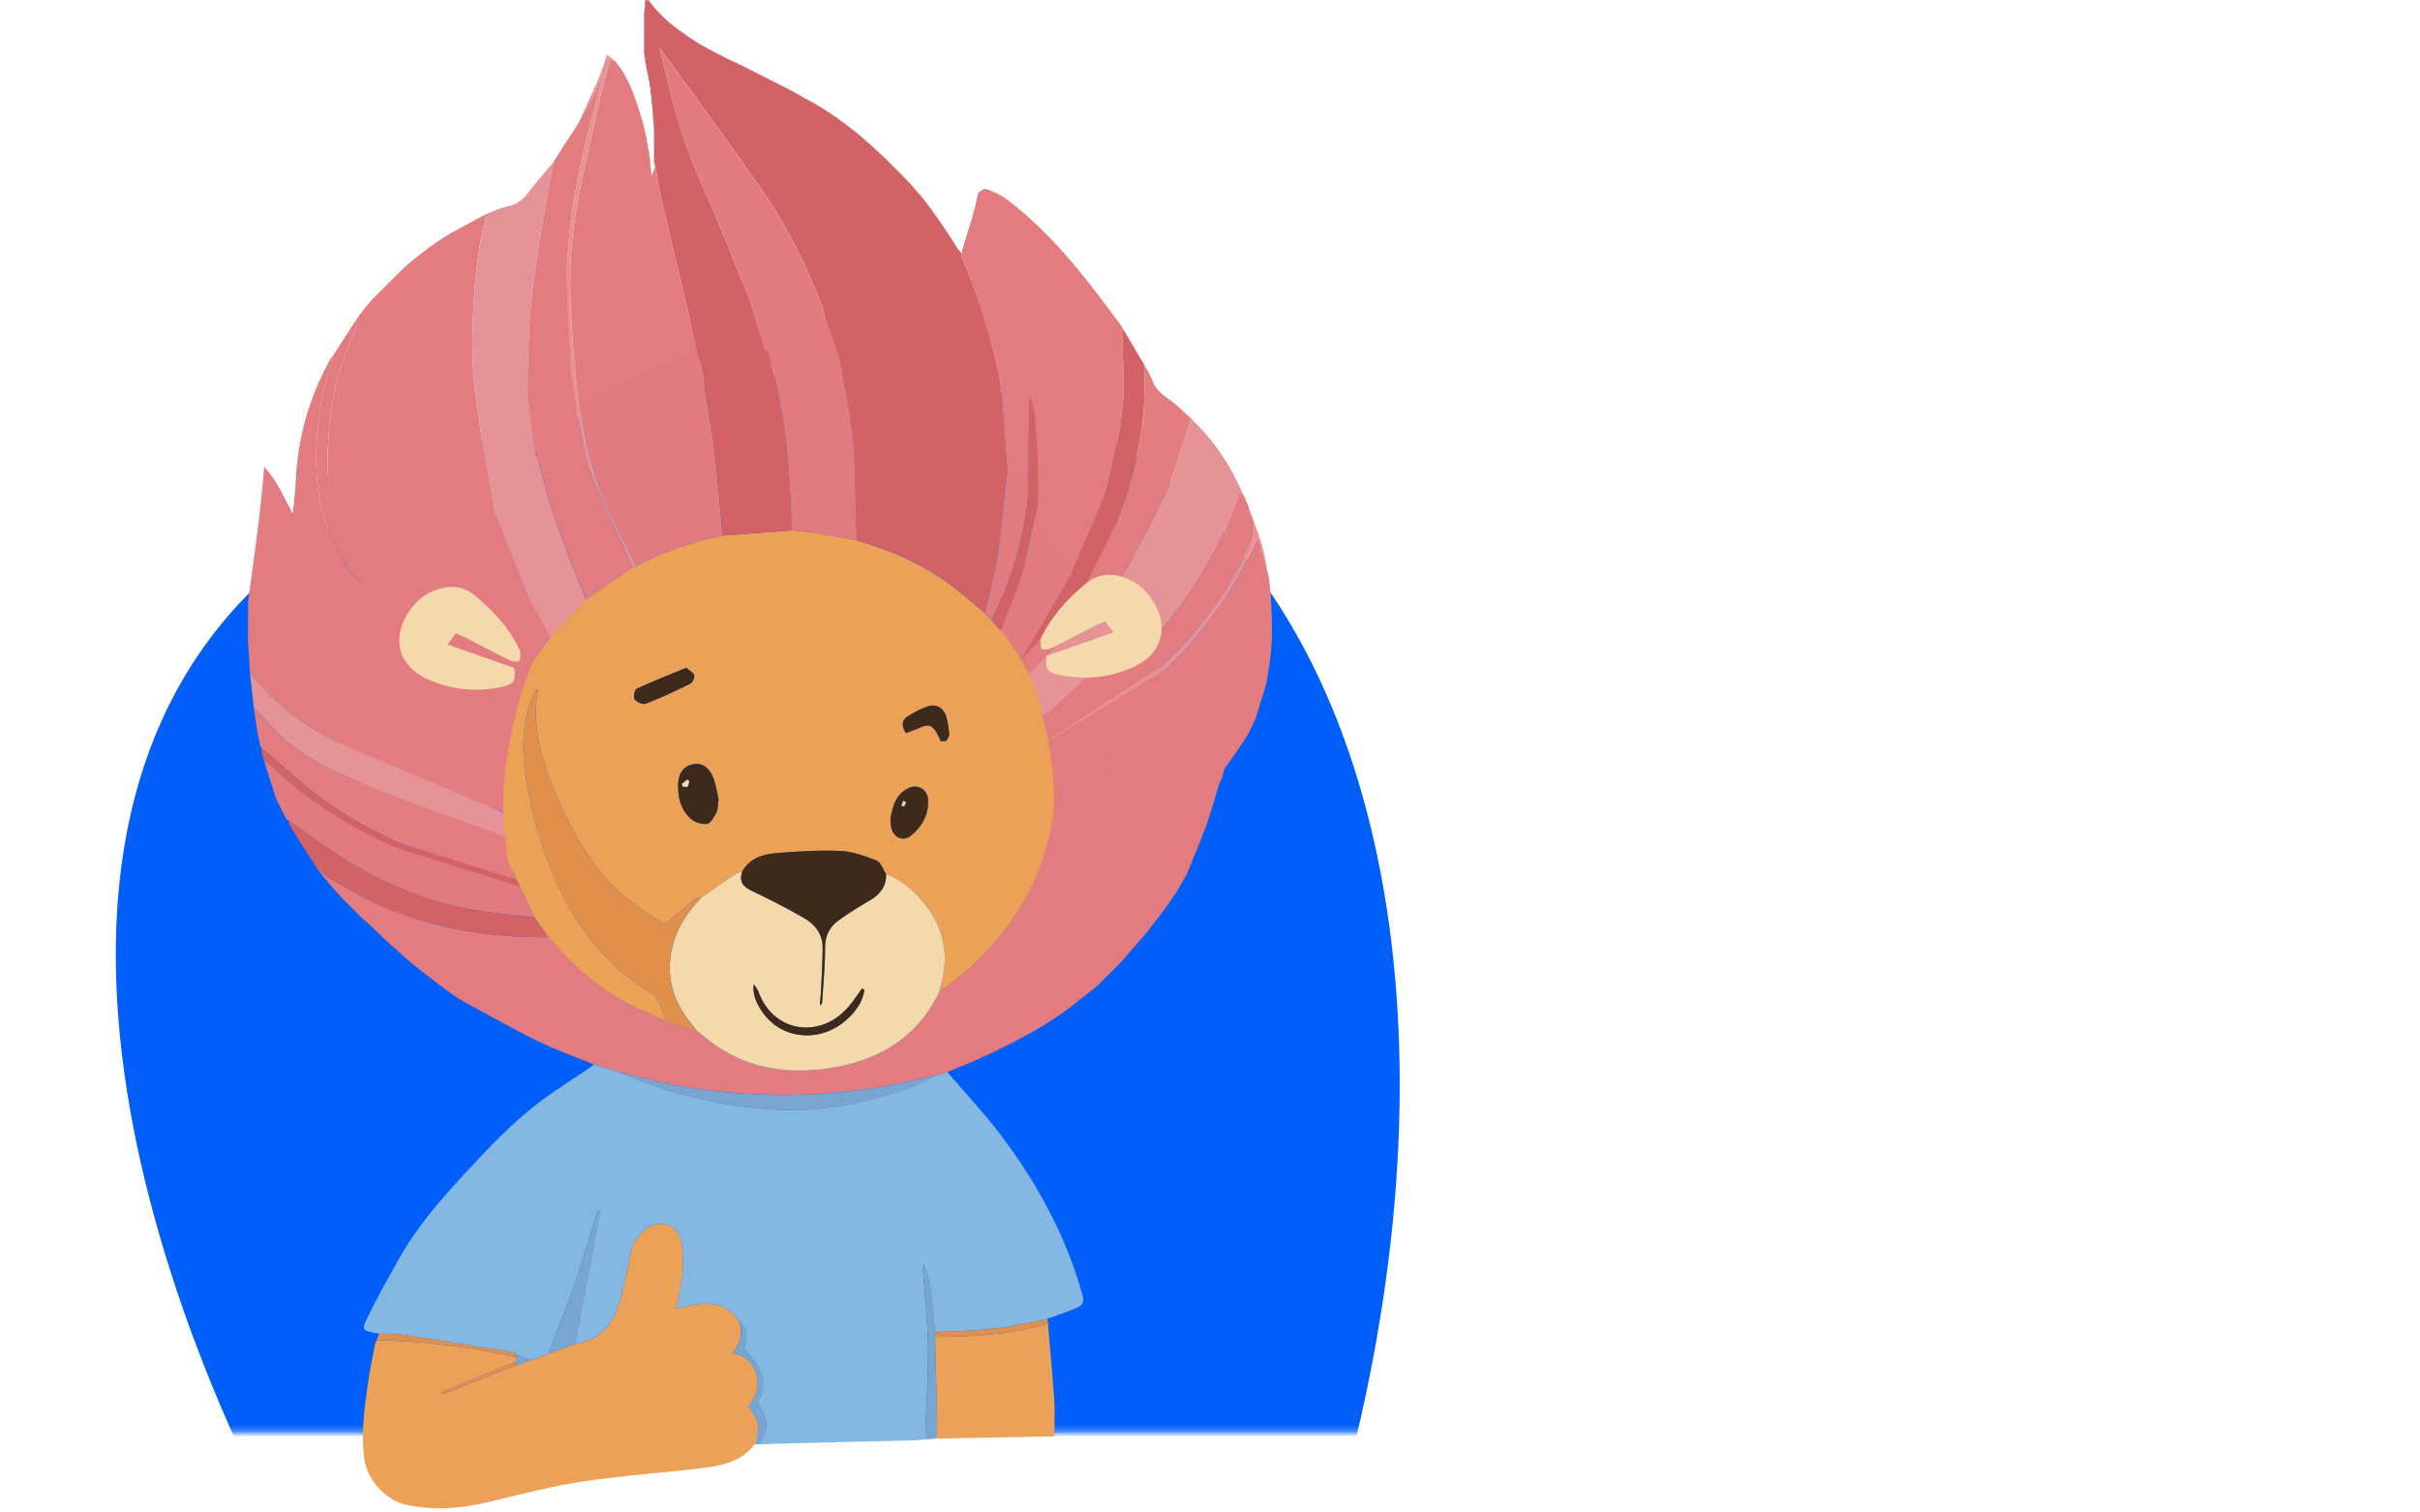 <svg width="400" height="250" viewBox="0 0 400 250" fill="none" xmlns="http://www.w3.org/2000/svg">
<mask id="mask0_725_9649" style="mask-type:alpha" maskUnits="userSpaceOnUse" x="70" y="58" width="320" height="179">
<rect x="70.844" y="58.568" width="318.395" height="178.2" fill="#D9D9D9"/>
</mask>
<g mask="url(#mask0_725_9649)">
</g>
<mask id="mask1_725_9649" style="mask-type:alpha" maskUnits="userSpaceOnUse" x="0" y="34" width="400" height="203">
<rect y="34" width="399.266" height="202.768" fill="#D9D9D9"/>
</mask>
<g mask="url(#mask1_725_9649)">
<path d="M199.005 306.08C156.448 390.933 76.206 311.6 45.293 251.266C14.898 191.943 0.467 114.64 61.747 83.242C219.474 2.466 271.995 160.478 199.005 306.08Z" fill="#005FF9"/>
</g>
<path d="M175.5 105.5C174.3 107.1 170.667 110.5 169 112L171.5 119L189.5 107L190 106V105.5L185.5 94.5C182.667 97.5 176.7 103.9 175.5 105.5Z" fill="#E69397"/>
<path d="M190.5 107.5L182.5 112.5L181 117L176.5 131.5L175 153.5L184.5 149L194.5 116L190.5 107.5Z" fill="#E27C80"/>
<path d="M156.603 177.226C155.849 177.435 155.091 177.644 154.337 177.853C154.167 177.878 153.99 177.888 153.823 177.931C139.794 181.539 125.645 181.861 111.417 179.361C108.351 178.823 105.345 177.945 102.31 177.223C100.925 176.794 99.544 176.366 98.163 175.937C95.086 174.677 91.928 173.579 88.95 172.117C84.726 170.042 80.632 167.698 76.482 165.47C76.348 165.385 76.213 165.297 76.079 165.208C76.029 165.201 75.983 165.18 75.948 165.145C75.703 164.985 75.463 164.822 75.218 164.663C75.162 164.652 75.112 164.624 75.07 164.585C74.464 164.143 73.862 163.7 73.257 163.254C73.15 163.179 73.048 163.105 72.942 163.031C72.811 162.928 72.676 162.829 72.545 162.726C72.439 162.648 72.336 162.57 72.23 162.489C72.099 162.39 71.968 162.291 71.837 162.195C71.731 162.114 71.628 162.032 71.522 161.951C71.394 161.852 71.267 161.752 71.139 161.653C71.029 161.572 70.923 161.487 70.813 161.405C70.686 161.31 70.562 161.214 70.434 161.119C70.325 161.03 70.219 160.938 70.109 160.85C69.925 160.701 69.74 160.556 69.553 160.407C69.439 160.325 69.33 160.248 69.216 160.166C69.093 160.071 68.972 159.971 68.848 159.876C68.678 159.734 68.505 159.596 68.335 159.454C68.09 159.242 67.85 159.029 67.605 158.813C67.496 158.732 67.382 158.654 67.272 158.573C66.847 158.183 66.426 157.794 66.001 157.404C65.718 157.146 65.435 156.887 65.148 156.629C64.964 156.473 64.78 156.317 64.596 156.161C64.249 155.843 63.901 155.524 63.558 155.205C62.903 154.579 62.248 153.955 61.593 153.329C61.065 152.843 60.541 152.358 60.014 151.873C59.829 151.71 59.649 151.547 59.465 151.381C58.519 150.443 57.574 149.501 56.632 148.562C56.246 148.138 55.86 147.716 55.474 147.291C55.329 147.125 55.184 146.962 55.039 146.796C54.833 146.548 54.631 146.3 54.426 146.052C54.337 145.942 54.245 145.836 54.157 145.726C53.983 145.369 53.806 145.011 53.633 144.653C55.722 145.843 57.772 147.107 59.904 148.208C69.542 153.194 79.889 154.975 90.635 154.901C90.83 155.081 91.05 155.237 91.213 155.443C94.545 159.568 98.525 162.953 103.142 165.531C105.366 166.773 107.763 167.698 110.082 168.767C111.807 169.337 113.531 169.907 115.256 170.477C115.472 170.63 115.705 170.761 115.904 170.934C121.948 176.267 129.143 177.708 136.834 176.585C145.06 175.385 151.72 171.586 155.367 163.65C155.654 163.502 155.962 163.388 156.221 163.204C162.028 159.04 166.691 153.874 169.991 147.507C171.914 143.8 171.706 122.441 172.499 118.355C174.999 116.5 176.499 114.5 177.999 113.5C180.499 110.5 191.665 104.5 191.665 107C193.379 107.039 183.959 119.464 185.499 119.5L177.703 149.079C177.827 149.03 177.955 148.977 178.079 148.927L178.093 148.938C180.186 148.431 181.783 147.157 183.209 145.62C183.323 145.535 183.436 145.454 183.549 145.369C184.031 144.99 185.06 126.421 185.499 126C190.364 121.354 188.096 123.434 188.999 117C189.75 111.642 192.933 116.482 191.665 111.238C192.076 110.968 192.547 110.752 192.894 110.416C197.525 105.912 201.562 100.933 204.685 95.261C205.832 93.175 206.842 91.012 207.989 88.731C208.347 90.084 208.69 91.398 209.037 92.711C209.246 93.512 209.455 94.312 209.66 95.112C209.678 95.229 209.696 95.346 209.713 95.463C209.745 95.7 209.777 95.941 209.812 96.178C209.834 96.295 209.851 96.415 209.873 96.532C209.919 97.003 209.965 97.474 210.011 97.945C210.025 98.122 210.039 98.299 210.053 98.476C210.096 99.418 210.142 100.363 210.184 101.309C210.202 101.78 210.223 102.251 210.241 102.722C210.241 103.6 210.241 104.478 210.237 105.353C210.223 105.646 210.206 105.94 210.191 106.234C210.145 106.826 210.099 107.413 210.057 108.005C210.043 108.122 210.028 108.242 210.014 108.359C209.972 108.713 209.929 109.067 209.883 109.421C209.866 109.538 209.844 109.655 209.827 109.772C209.727 110.42 209.625 111.071 209.522 111.719C209.501 111.836 209.48 111.953 209.458 112.07C209.423 112.307 209.388 112.544 209.349 112.781C209.327 112.898 209.303 113.015 209.281 113.132C208.743 114.874 208.205 116.613 207.667 118.355C207.621 118.5 207.578 118.649 207.532 118.794C207.341 119.18 207.153 119.566 206.962 119.952C206.75 120.394 206.537 120.833 206.328 121.276C206.236 121.414 206.148 121.552 206.056 121.69C205.971 121.846 205.882 122.002 205.797 122.158C205.705 122.292 205.609 122.427 205.517 122.561C205.51 122.611 205.489 122.657 205.45 122.692C205.354 122.827 205.262 122.965 205.167 123.1C205.16 123.149 205.138 123.188 205.103 123.224C205.004 123.358 204.905 123.493 204.809 123.624C204.802 123.673 204.777 123.716 204.742 123.751C204.646 123.886 204.551 124.017 204.455 124.151C203.765 125.136 203.074 126.124 202.384 127.108C202.345 127.228 202.309 127.349 202.27 127.469C202.242 127.586 202.214 127.699 202.185 127.816C202.15 127.937 202.115 128.053 202.083 128.174C202.058 128.291 202.03 128.408 202.005 128.524C201.842 128.889 201.636 129.243 201.516 129.622C200.776 131.966 200.139 134.349 199.307 136.661C198.397 139.19 197.313 141.654 196.307 144.147C196.304 144.2 196.286 144.246 196.251 144.285C195.978 144.777 195.709 145.269 195.436 145.762C195.436 145.808 195.419 145.85 195.387 145.882C195.231 146.14 195.072 146.399 194.916 146.657C194.831 146.81 194.749 146.966 194.664 147.118C194.569 147.256 194.477 147.398 194.381 147.536C194.247 147.752 194.108 147.968 193.974 148.184C193.875 148.322 193.776 148.463 193.676 148.601C193.535 148.814 193.393 149.026 193.252 149.242C193.152 149.377 193.053 149.508 192.954 149.642C192.88 149.745 192.805 149.848 192.728 149.954C192.625 150.085 192.522 150.22 192.419 150.351C192.345 150.453 192.271 150.56 192.196 150.662C192.094 150.793 191.991 150.924 191.885 151.055C191.814 151.162 191.74 151.268 191.669 151.37C191.563 151.501 191.456 151.629 191.354 151.76C191.279 151.866 191.205 151.969 191.127 152.075C191.028 152.21 190.925 152.341 190.826 152.472C190.752 152.574 190.677 152.681 190.603 152.783C190.497 152.911 190.39 153.038 190.288 153.166C190.16 153.336 190.033 153.502 189.905 153.672C189.799 153.803 189.693 153.934 189.59 154.065C189.459 154.228 189.325 154.391 189.194 154.55C189.027 154.738 188.864 154.926 188.698 155.113C188.34 155.517 187.983 155.924 187.621 156.328C187.508 156.455 187.398 156.583 187.285 156.714C187.097 156.937 186.91 157.16 186.722 157.383C186.556 157.571 186.389 157.758 186.223 157.946C186.039 158.173 185.855 158.399 185.667 158.626C185.497 158.81 185.327 158.998 185.157 159.182C183.978 160.357 182.802 161.533 181.623 162.708C181.499 162.822 181.372 162.935 181.248 163.045C180.2 163.881 179.152 164.716 178.1 165.548C177.969 165.655 177.834 165.761 177.703 165.867C173.415 169.295 168.568 171.787 163.66 174.163C161.358 175.275 158.965 176.196 156.614 177.205L156.603 177.226Z" fill="#E27C80"/>
<path d="M196.879 69.197C195.466 73.357 194.319 77.638 192.57 81.654C190.605 86.161 188.098 90.435 185.817 94.805C185.718 94.996 169.652 111.841 169.5 112C168.668 110.113 169.329 110.887 168.5 109C169.017 108.005 183.99 87.677 184.405 86.643C187.358 79.281 189.156 71.668 189.195 63.698C189.203 62.529 189.118 61.357 189.075 60.185C189.567 61.109 190.166 61.998 190.523 62.972C191.019 64.335 191.972 65.139 193.129 65.932C194.489 66.863 195.64 68.092 196.883 69.193L196.879 69.197Z" fill="#E27C80"/>
<path d="M177.213 94.753C177.687 95.992 178.162 97.228 178.636 98.464C177.503 98.365 169.13 109.599 168 109.5C168.659 108.36 176.557 95.89 177.216 94.749L177.213 94.753Z" fill="#D26265"/>
<path d="M165 104.5C165.69 102.538 168.42 96.704 168.934 94.693C169.837 91.148 170.545 87.554 171.338 83.981C171.37 83.847 171.455 83.719 171.511 83.592C173.409 87.31 175.311 91.028 177.209 94.749C176.55 95.889 169.157 108.36 168.498 109.5C167.184 109.507 167.81 106.461 166.5 106.5C166.167 106.511 170.633 98.386 170.3 98.485L170.5 98.5C170.337 98.557 170.421 100.238 170.258 100.295L167 107L166.5 106.5C166.291 106.627 166.709 105.873 166.5 106L166 105C165.564 105.308 165.436 104.192 165 104.5Z" fill="#E27B80"/>
<path d="M88.676 75.162C89.71 78.777 90.595 82.442 91.816 85.99C93.268 90.214 95.01 94.34 96.621 98.507C96.717 98.751 96.763 99.013 96.83 99.265C94.886 101.273 92.939 103.284 90.995 105.292C90.86 105.03 90.136 104.845 90.001 104.583C90.288 104.084 88.623 104.837 89.055 104.083C88.226 103.279 89.358 101.919 88.501 101.083C88.388 101.009 88.114 100.657 88.001 100.583C87.573 100.314 87.858 99.516 87.429 99.247C87.415 99.162 87.419 99.067 87.387 98.989C85.577 94.421 83.768 89.853 81.948 85.289C81.884 85.129 81.689 85.027 81.555 84.896C81.686 84.637 79.331 73.317 79.501 73.083C81.53 70.286 82.446 63.424 86.501 67.083C84.946 58.924 87.852 66.476 88.001 66.291C85.993 57.188 87.501 66.583 88.679 75.158L88.676 75.162Z" fill="#E69397"/>
<path d="M74.957 100.769C74.971 100.589 74.981 100.408 74.996 100.228C75.031 100.185 75.042 100.135 75.017 100.082C76.571 96.092 78.09 92.083 79.705 88.118C80.176 86.96 80.923 85.915 81.546 84.817C81.681 84.948 81.876 85.051 81.939 85.21C83.763 89.775 85.572 94.343 87.378 98.91C90.999 105 90.985 105.415 90.999 105.5C89.402 105.125 87.415 114.927 85.999 116C83.634 116.343 78.108 100.422 75.743 100.759C75.484 100.794 75.215 100.766 74.953 100.766L74.957 100.769Z" fill="#E27C80"/>
<path d="M156.602 177.231C159.545 180.672 162.668 183.976 165.394 187.581C171.499 195.651 176.29 204.436 178.981 214.272C179.282 215.366 178.669 215.883 177.918 216.202C176.353 216.871 174.728 217.395 173.124 217.98C172.94 218.022 172.752 218.065 172.568 218.104L172.352 218.171C172.15 218.213 171.948 218.256 171.747 218.298L171.446 218.401L171.003 218.465L170.564 218.567L170.1 218.635C169.958 218.67 169.817 218.709 169.679 218.744C169.519 218.766 169.364 218.787 169.204 218.805C169.066 218.84 168.928 218.879 168.79 218.914C168.28 218.996 167.774 219.081 167.264 219.162C167.126 219.191 166.991 219.223 166.853 219.251L166.191 219.336C165.996 219.368 165.801 219.4 165.61 219.428L163.209 219.697L162.802 219.729C162.289 219.778 161.779 219.828 161.265 219.878C161.01 219.888 160.752 219.902 160.497 219.913C159.63 219.959 158.762 220.005 157.894 220.051L155.876 220.14C155.441 220.14 155.005 220.14 154.57 220.14C154.102 216.4 154.127 212.576 152.686 208.982C152.534 209.209 152.523 209.425 152.537 209.641C152.838 213.936 153.351 218.228 153.394 222.523C153.447 227.653 153.097 232.788 152.923 237.919C152.367 237.975 151.815 238.064 151.255 238.078C145.484 238.22 139.708 238.344 133.937 238.482C131.175 238.549 128.413 238.641 125.651 238.719C127.142 236.417 127.011 234.477 125.201 231.952C127.223 228.323 125.676 225.571 123.038 223.061C123.37 221.418 123.902 219.715 122.152 218.454C122.113 218.426 122.099 218.39 122.113 218.341L121.968 218.107L121.954 218.086L121.827 217.927L121.781 217.866C121.763 217.842 121.742 217.817 121.724 217.788C118.877 214.34 115.29 215.572 111.802 216.255C111.774 216.167 111.735 216.106 111.746 216.057C111.781 215.883 111.831 215.717 111.877 215.547C112.652 212.537 113.148 209.499 112.797 206.38C112.617 204.776 112.217 203.26 110.552 202.555C108.959 201.883 107.479 202.385 106.314 203.476C105.531 204.209 104.788 205.186 104.483 206.192C103.881 208.171 103.644 210.26 103.173 212.286C102.1 216.9 100.737 221.308 95.05 222.133C96.438 214.743 97.823 207.353 99.211 199.967C98.8 200.165 98.68 200.445 98.588 200.735C97.355 204.683 96.226 208.671 94.873 212.576C93.57 216.347 92.04 220.044 90.61 223.773C89.987 224.01 89.36 224.251 88.737 224.488L88.754 224.502L88.213 224.665H88.216C88.067 224.714 87.919 224.761 87.773 224.803C87.012 224.52 86.251 224.236 85.49 223.953C85.352 223.847 85.217 223.737 85.079 223.631L85.004 223.596C84.863 223.571 84.721 223.546 84.58 223.518L84.41 223.429C78.365 222.473 72.324 221.492 66.273 220.582C65.08 220.402 63.851 220.483 62.636 220.444C62.403 220.405 62.173 220.37 61.942 220.324C59.921 219.913 59.74 219.824 60.678 217.895C62.311 214.541 64.148 211.284 65.975 208.026C68.861 202.878 72.7 198.448 76.676 194.139C80.791 189.681 84.955 185.254 89.873 181.646C92.267 179.89 94.788 178.307 97.249 176.639C97.564 176.427 97.855 176.179 98.156 175.945C99.536 176.374 100.921 176.802 102.302 177.231C105.322 178.353 108.279 179.713 111.377 180.541C115.333 181.6 119.369 182.468 123.427 182.978C127.042 183.434 130.76 183.611 134.39 183.335C140.169 182.896 145.806 181.526 151.223 179.394C152.296 178.973 153.298 178.371 154.332 177.854C155.087 177.645 155.844 177.436 156.598 177.227L156.602 177.231Z" fill="#84B7E1"/>
<path d="M59.816 51.547C60.298 50.966 60.78 50.385 61.261 49.805C61.371 49.677 61.477 49.55 61.587 49.422C63.237 47.776 64.891 46.129 66.541 44.483C66.725 44.316 66.909 44.153 67.093 43.987C67.38 43.739 67.663 43.488 67.95 43.24C68.078 43.133 68.205 43.024 68.329 42.917C69.026 42.376 69.728 41.834 70.425 41.292C70.553 41.19 70.684 41.09 70.811 40.988C71.091 40.793 71.371 40.595 71.65 40.4C71.785 40.304 71.919 40.212 72.05 40.117C72.086 40.078 72.128 40.056 72.178 40.046C72.312 39.947 72.443 39.848 72.578 39.748C72.797 39.61 73.017 39.472 73.237 39.338C73.371 39.246 73.506 39.154 73.644 39.062C73.8 38.973 73.955 38.884 74.111 38.799C74.249 38.711 74.391 38.622 74.529 38.534C76.469 37.482 78.41 36.431 80.354 35.379C80.319 35.669 80.311 35.967 80.241 36.246C78.665 42.337 78.3 48.576 78.098 54.815C78.003 57.772 78.144 60.757 78.445 63.699C78.831 67.481 79.486 71.234 80.025 74.998C79.989 75.08 82.05 86.039 82 86.11C76.639 93.323 88.401 107.357 86 116C85.069 119.353 85.237 122.801 84.5 126.211C83.955 128.006 86.227 128.666 86 130.5C85.511 134.406 85.315 131.073 85 135C84.749 134.926 62.964 126.324 62.734 126.211C59.99 124.848 57.217 123.541 54.523 122.089C50.727 120.042 47.2 117.606 44.212 114.455C43.245 113.439 42.292 112.405 41.336 111.381C41.251 110.029 41.166 108.676 41.081 107.323C41.053 107.026 41.028 106.725 41 106.428C41 104.08 41.004 101.729 41.007 99.381C41.028 99.257 41.05 99.133 41.071 99.009C41.641 94.711 42.239 90.415 42.774 86.11C43.096 83.521 43.319 80.919 43.581 78.323C43.61 78.043 43.62 77.76 43.663 77.144C45.869 79.555 46.956 82.25 48.383 84.895C48.549 83.206 48.794 81.517 48.864 79.825C49.158 72.474 51.085 65.597 54.7 59.195C54.824 58.972 55.019 58.788 55.181 58.586C54.849 59.645 54.48 60.693 54.19 61.766C52.65 67.445 51.966 73.214 52.391 79.106C52.809 84.888 54.703 90.115 58.188 94.746C58.74 95.479 59.487 96.067 60.142 96.722C60.227 96.332 60.117 96.134 60.015 95.932C58.683 93.358 57.115 90.876 56.07 88.192C53.779 82.293 53.956 76.11 54.484 69.924C54.937 64.62 56.47 59.62 58.588 54.769C58.882 54.1 58.913 53.314 59.066 52.584C59.218 52.372 59.367 52.156 59.519 51.943C59.618 51.816 59.717 51.685 59.816 51.557V51.547Z" fill="#E27C80"/>
<path d="M122.117 218.354C122.103 218.4 122.117 218.439 122.156 218.468C122.865 220.401 122.277 222.094 121.126 223.683C125.134 224.183 126.65 229.26 123.704 232.405C124.295 233.449 125.134 234.349 125.283 235.351C125.446 236.427 124.957 237.599 124.755 238.729C122.613 241.533 119.448 242.248 116.25 242.641C109.579 243.463 102.848 243.888 96.208 244.897C90.996 245.69 85.865 247.064 80.724 248.279C76.231 249.341 71.737 249.727 67.191 248.735C63.681 247.971 60.619 244.557 60.183 240.977C59.677 236.813 60.229 232.702 60.824 228.598C61.129 226.481 61.564 224.384 61.957 222.281C62.01 222.005 62.18 221.75 62.293 221.484C64.638 221.605 66.989 221.637 69.319 221.863C72.491 222.168 75.657 222.557 78.808 223.032C81.004 223.361 83.171 223.896 85.348 224.338C85.313 224.572 85.281 224.809 85.246 225.043C81.145 226.736 77.045 228.428 72.941 230.121L73.079 230.461C73.21 230.415 73.341 230.376 73.469 230.326C77.371 228.793 81.273 227.256 85.175 225.723C86.042 225.418 86.913 225.114 87.781 224.809C87.93 224.763 88.079 224.721 88.224 224.675H88.22C88.401 224.615 88.581 224.562 88.762 224.508L88.744 224.494C89.367 224.257 89.994 224.016 90.617 223.779C92.097 223.234 93.574 222.688 95.054 222.143C100.741 221.322 102.101 216.913 103.177 212.296C103.648 210.27 103.889 208.185 104.487 206.202C104.792 205.196 105.532 204.219 106.318 203.486C107.483 202.399 108.963 201.893 110.556 202.565C112.221 203.27 112.621 204.785 112.801 206.389C113.152 209.509 112.656 212.547 111.881 215.557C111.838 215.727 111.785 215.897 111.75 216.067C111.739 216.116 111.778 216.173 111.806 216.265C115.294 215.582 118.881 214.346 121.728 217.798V217.859L121.785 217.876L121.831 217.936C121.873 217.99 121.916 218.043 121.958 218.096L121.972 218.117C122.022 218.195 122.068 218.273 122.117 218.351V218.354Z" fill="#EBA258"/>
<path d="M142.872 23.041C143.031 23.186 143.19 23.328 143.346 23.473C143.594 23.689 143.842 23.905 144.09 24.121C144.614 24.602 145.138 25.08 145.665 25.562C146.027 25.909 146.388 26.252 146.749 26.599C147.631 27.488 148.512 28.377 149.394 29.266C149.741 29.623 150.088 29.981 150.435 30.342C150.626 30.569 150.817 30.792 151.009 31.018C151.111 31.146 151.218 31.277 151.32 31.404C151.632 31.744 151.94 32.088 152.251 32.428C152.407 32.623 152.56 32.814 152.715 33.008C152.797 33.111 152.878 33.214 152.96 33.317C153.108 33.511 153.257 33.706 153.406 33.901C153.487 34.007 153.569 34.113 153.65 34.219C153.746 34.35 153.841 34.478 153.933 34.609C153.965 34.648 153.994 34.694 154.015 34.74C154.234 35.045 154.457 35.353 154.677 35.657C154.712 35.689 154.741 35.728 154.758 35.77C154.9 35.972 155.045 36.174 155.187 36.372C155.222 36.408 155.247 36.447 155.268 36.493C155.36 36.627 155.452 36.765 155.541 36.9C155.576 36.935 155.601 36.974 155.622 37.02C155.718 37.155 155.81 37.289 155.906 37.424C155.934 37.463 155.959 37.505 155.977 37.551C156.076 37.686 156.171 37.817 156.27 37.952C156.299 37.991 156.324 38.03 156.338 38.076C156.433 38.21 156.532 38.345 156.628 38.479C156.66 38.515 156.681 38.557 156.699 38.603C156.791 38.741 156.879 38.879 156.972 39.017C157.003 39.053 157.028 39.095 157.042 39.141C157.134 39.279 157.226 39.414 157.319 39.552C157.354 39.588 157.379 39.627 157.396 39.672C157.485 39.811 157.573 39.949 157.662 40.087C157.754 40.239 157.846 40.395 157.938 40.547C158.027 40.689 158.119 40.827 158.207 40.968C158.236 41.008 158.257 41.05 158.271 41.093C158.491 41.362 158.71 41.631 158.933 41.9C158.99 42.215 158.983 42.555 159.107 42.838C161.918 49.184 163.844 55.809 165.271 62.582C165.562 63.963 166.301 75.601 166.499 77C165.136 75.881 161.394 73.576 159.999 72.5C152.361 66.615 148.017 62.788 138.499 61C138.41 60.628 136.006 50.943 135.871 50.589C133.283 43.83 130.053 37.385 125.946 31.429C121.562 25.073 116.959 18.87 112.444 12.606C111.336 11.069 110.207 9.55 109.02 7.935C109.335 9.206 109.651 10.389 109.92 11.579C111.322 17.811 113.082 23.908 115.702 29.776C118.662 36.401 121.304 43.171 124.059 49.888C124.158 50.129 127.552 61.203 127.499 61.5C126.741 61.557 123.294 62.476 122.543 62.582C119.944 62.944 118.095 59.621 115.499 60C115.449 59.742 113.762 51.57 113.698 51.315C112.235 45.207 110.748 39.106 109.321 32.991C108.9 31.178 108.638 29.329 108.305 27.495L108.085 26.766C108.096 26.359 108.103 25.955 108.114 25.548C108.107 24.238 108.1 22.924 108.093 21.614C108.064 21.093 108.039 20.569 108.011 20.049C107.972 19.744 107.937 19.443 107.898 19.139C107.88 18.675 107.866 18.211 107.848 17.744C107.806 17.499 107.76 17.259 107.717 17.014C107.7 16.667 107.682 16.324 107.664 15.977C107.625 15.793 107.586 15.605 107.547 15.421C107.526 15.134 107.508 14.847 107.487 14.56C107.445 14.376 107.402 14.192 107.36 14.008C107.338 13.781 107.317 13.555 107.292 13.325C107.253 13.197 107.214 13.073 107.175 12.946L107.126 12.439C107.083 12.312 107.041 12.188 106.998 12.06C106.981 11.89 106.959 11.724 106.942 11.554C106.903 11.427 106.86 11.303 106.821 11.175C106.804 11.005 106.79 10.835 106.772 10.669C106.722 10.485 106.676 10.304 106.627 10.12C106.616 9.95 106.605 9.777 106.598 9.607C106.549 9.366 106.503 9.121 106.453 8.881C106.457 6.6 106.464 4.32 106.467 2.036C106.506 1.792 106.545 1.547 106.584 1.303C106.591 0.896 106.602 0.489 106.609 0.085L107.133 0C107.299 0.191 107.466 0.382 107.629 0.57C107.724 0.701 107.816 0.832 107.912 0.967C108.054 1.13 108.195 1.292 108.337 1.459C108.443 1.586 108.549 1.71 108.659 1.838C108.957 2.139 109.25 2.44 109.548 2.741C109.916 3.077 110.284 3.41 110.656 3.746C110.823 3.877 110.986 4.012 111.152 4.143C111.286 4.242 111.418 4.341 111.552 4.444C111.651 4.525 111.754 4.61 111.853 4.692C111.988 4.787 112.122 4.883 112.257 4.979C112.303 4.996 112.342 5.025 112.377 5.06C112.508 5.156 112.639 5.255 112.774 5.35C112.88 5.428 112.986 5.503 113.092 5.58C113.227 5.676 113.361 5.772 113.496 5.867C113.542 5.885 113.581 5.913 113.616 5.949C113.751 6.041 113.886 6.136 114.02 6.228C114.066 6.246 114.109 6.275 114.144 6.31C114.279 6.402 114.417 6.491 114.551 6.583C114.597 6.6 114.64 6.625 114.679 6.66C114.813 6.753 114.951 6.845 115.086 6.933C115.132 6.954 115.171 6.983 115.21 7.018C115.461 7.167 115.716 7.319 115.968 7.468C116.244 7.617 116.52 7.769 116.796 7.918C116.938 7.999 117.076 8.08 117.218 8.162C117.848 8.484 118.478 8.806 119.108 9.129C119.491 9.323 119.87 9.522 120.252 9.716C120.514 9.84 120.773 9.961 121.035 10.085C121.537 10.322 122.04 10.559 122.543 10.796C125.291 12.188 128.042 13.579 130.79 14.971C131.048 15.12 131.303 15.265 131.562 15.414C131.718 15.499 131.877 15.587 132.033 15.672C132.936 16.175 133.842 16.681 134.745 17.184C134.901 17.273 135.057 17.361 135.213 17.45C135.354 17.535 135.496 17.616 135.637 17.701C135.967 17.914 136.296 18.126 136.625 18.338C136.763 18.427 136.902 18.515 137.036 18.604C137.082 18.622 137.125 18.646 137.16 18.675C137.295 18.77 137.429 18.866 137.564 18.958C137.61 18.976 137.652 18.997 137.691 19.029C137.822 19.128 137.953 19.227 138.084 19.323C138.13 19.34 138.173 19.365 138.212 19.397C138.41 19.542 138.612 19.688 138.81 19.833C138.856 19.85 138.895 19.875 138.931 19.907C139.058 20.01 139.189 20.113 139.316 20.212C139.362 20.233 139.405 20.258 139.447 20.29C139.639 20.442 139.83 20.594 140.025 20.743C140.428 21.051 140.832 21.359 141.236 21.667C141.367 21.77 141.494 21.872 141.625 21.975C141.788 22.11 141.954 22.244 142.117 22.379C142.369 22.595 142.62 22.811 142.872 23.03V23.041Z" fill="#D26265"/>
<path d="M166.499 77.5C166.301 76.098 165.558 63.97 165.268 62.589C163.837 55.815 161.911 49.19 159.103 42.845C158.979 42.561 158.983 42.218 158.93 41.903C158.979 41.68 159.025 41.46 159.075 41.241C159.429 40.09 159.78 38.939 160.13 37.785C160.304 37.222 160.481 36.659 160.658 36.096L160.707 35.827C160.806 35.501 160.906 35.179 161.005 34.853C161.022 34.764 161.04 34.676 161.058 34.587C161.1 34.442 161.146 34.297 161.189 34.152C161.32 33.529 161.454 32.909 161.585 32.286L161.702 31.84C162.12 31.62 162.641 31.117 162.942 31.227C164.06 31.631 165.211 32.087 166.16 32.785C171.277 36.545 175.522 41.202 179.474 46.131C181.478 48.631 183.362 51.23 185.295 53.79C185.469 54.02 185.582 54.292 185.724 54.547C185.642 54.774 185.487 55.001 185.49 55.227C185.54 59.129 185.961 63.067 185.586 66.93C185.154 71.374 184.102 75.768 183.16 80.152C182.7 82.298 177.654 93.4 176.999 95.5C176.535 94.721 175.02 92.74 174.499 92C171.79 88.176 171.499 94.019 171.499 83C171.68 79.555 171.231 66.286 170.165 65.662C170.14 65.847 170.098 66.013 170.094 66.179C170.059 67.745 170.031 80.435 169.999 82C168.625 80.637 168.873 81.36 167.499 80L166.499 77.5Z" fill="#E27C80"/>
<path d="M108.303 27.5C108.636 29.334 108.898 31.182 109.319 32.995C110.746 39.111 112.233 45.212 113.696 51.32C113.756 51.575 115.451 59.242 115.501 59.5C113.653 60.063 112.332 62.387 110.501 63C105.894 64.54 100.07 66.876 96.001 69.5C95.828 69.171 94.922 59.588 94.89 59.244C94.723 57.467 94.628 55.678 94.507 53.897C94.09 47.669 94.1 41.419 95.148 35.276C96.274 28.668 97.871 22.142 99.319 15.592C99.748 13.655 100.353 11.757 100.895 9.774C101.26 9.944 101.49 10.05 101.72 10.16C104.029 12.925 105.052 16.279 106.068 19.639C106.118 19.781 106.168 19.922 106.217 20.06C106.345 20.627 106.476 21.19 106.603 21.756C106.653 21.898 106.699 22.04 106.748 22.185C106.762 22.334 106.777 22.482 106.787 22.635C106.833 22.78 106.883 22.925 106.932 23.074C106.943 23.226 106.95 23.378 106.957 23.53C107.007 23.672 107.053 23.817 107.102 23.959C107.113 24.168 107.127 24.377 107.138 24.586C107.187 24.731 107.237 24.876 107.287 25.021C107.301 25.287 107.311 25.549 107.325 25.814C107.372 25.963 107.421 26.112 107.467 26.261C107.474 26.526 107.481 26.792 107.492 27.061C107.552 27.641 107.616 28.219 107.704 29.076C107.973 28.364 108.14 27.932 108.303 27.5Z" fill="#E27C80"/>
<path d="M80.026 74.996C79.488 71.233 78.833 67.475 78.447 63.697C78.146 60.751 78.004 57.77 78.1 54.813C78.302 48.571 78.666 42.335 80.242 36.245C80.313 35.965 80.32 35.667 80.355 35.377C81.559 34.931 82.731 34.315 83.974 34.088C85.49 33.812 86.428 33.001 87.31 31.829C88.624 30.083 90.097 28.458 91.502 26.783C91.392 27.236 91.247 27.686 91.173 28.146C90.093 34.676 88.808 41.181 88.022 47.745C87.391 53.004 87.342 58.336 87.119 63.641C87.08 64.565 87.437 65.507 87.611 66.442C85.083 69.296 82.551 72.15 80.023 75.004L80.026 74.996Z" fill="#E69397"/>
<path d="M196.877 69.204C199.837 71.998 202.224 75.223 204.104 78.824C204.685 79.936 205.198 81.087 205.74 82.217C205.485 81.884 205.23 81.551 204.915 81.14C201.817 90.892 196.552 99.249 189.7 106.66C189.183 105.697 188.669 104.733 188.152 103.77C188.16 103.717 188.149 103.664 188.121 103.618L187.618 102.01C187.625 101.954 187.614 101.897 187.582 101.848L187.448 101.465C187.455 101.412 187.444 101.362 187.412 101.316C187.356 101.146 187.299 100.976 187.246 100.807V100.789C187.186 100.615 187.126 100.445 187.069 100.272V100.258C187.009 100.084 186.952 99.911 186.895 99.741L186.849 99.542C186.803 99.433 186.761 99.323 186.715 99.213V99.199L186.559 98.817C186.563 98.76 186.552 98.71 186.52 98.664C186.47 98.544 186.424 98.42 186.375 98.296C186.378 98.236 186.364 98.179 186.332 98.13L186.191 97.779C185.911 96.95 185.631 96.122 185.352 95.293C185.507 95.134 185.709 94.996 185.808 94.808C188.089 90.439 190.596 86.165 192.561 81.657C194.31 77.642 195.457 73.364 196.87 69.2L196.877 69.204Z" fill="#E69397"/>
<path d="M172.578 218.114C172.762 218.072 172.95 218.029 173.134 217.99C173.513 222.416 173.945 226.835 174.25 231.265C174.388 233.255 174.274 235.259 174.274 237.412C167.819 237.536 161.329 237.657 154.838 237.78C154.86 236.846 154.92 235.911 154.902 234.976C154.799 230.302 154.675 225.628 154.559 220.954C160.808 220.982 167.005 220.607 173.4 218.776C172.904 218.376 172.741 218.245 172.582 218.114H172.578Z" fill="#EBA258"/>
<path d="M88.501 75.5C88.328 74.565 87.08 64.551 87.122 63.627C87.349 58.323 87.398 52.993 88.025 47.732C88.811 41.167 90.097 34.662 91.177 28.133C91.251 27.672 91.396 27.223 91.506 26.769C91.516 26.713 91.541 26.663 91.58 26.617C91.669 26.483 91.754 26.345 91.842 26.21C92.349 25.403 92.851 24.595 93.358 23.788C93.446 23.657 93.535 23.529 93.627 23.398C93.641 23.342 93.669 23.296 93.708 23.257C93.8 23.129 93.892 23.002 93.984 22.874C94.13 22.648 94.275 22.421 94.42 22.198C94.512 22.071 94.601 21.943 94.693 21.816C94.703 21.759 94.728 21.709 94.767 21.663C94.859 21.536 94.951 21.405 95.043 21.277C95.054 21.221 95.075 21.171 95.114 21.132C95.206 20.998 95.295 20.867 95.387 20.732C95.472 20.569 95.56 20.41 95.645 20.247C96.453 18.795 97.295 17.365 98.049 15.885C98.513 14.975 98.839 13.997 99.374 12.684C99.374 13.186 99.391 13.271 99.374 13.349C98.074 18.678 96.555 23.961 95.539 29.344C94.618 34.223 93.896 39.198 93.737 44.148C93.56 49.736 95.268 63.898 95.501 69.5C93.257 71.327 90.746 73.673 88.501 75.5Z" fill="#E27C80"/>
<path d="M46.806 134.383C46.473 133.703 46.14 133.02 45.803 132.34C45.733 132.195 45.662 132.05 45.591 131.905C44.939 129.84 44.284 127.772 43.633 125.708C43.923 125.885 44.245 126.027 44.497 126.25C45.772 127.376 46.986 128.573 48.3 129.649C53.317 133.767 58.602 136.791 64.498 139.5C65.422 139.925 66.649 140.488 67.623 140.81C68.596 141.132 69.985 140.831 70.498 141.5C73.998 142.357 72.212 142.118 75.498 143L76.498 143.5C76.374 143.443 76.626 143.557 76.498 143.5C77.677 143.911 76.819 143.589 77.998 144L81.998 145C83.273 144.862 82.695 145.642 83.998 145.5L83.968 142.357C85.419 145.431 86.871 148.504 88.323 151.578C85.586 151.288 82.834 151.082 80.111 150.696C71.348 149.45 63.345 146.167 55.952 141.366C53.218 139.592 50.601 137.644 47.928 135.775L47.404 135.506V135.499C47.206 135.13 47.007 134.759 46.809 134.39L46.806 134.383Z" fill="#E27B80"/>
<path d="M47.929 135.767C50.599 137.636 53.219 139.584 55.953 141.358C63.343 146.156 71.346 149.442 80.113 150.688C82.836 151.074 85.587 151.279 88.324 151.57C89.096 152.682 89.868 153.797 90.64 154.909C79.893 154.983 69.547 153.206 59.908 148.216C57.777 147.112 55.727 145.851 53.637 144.661C53.237 144.3 52.837 143.943 52.437 143.581C52.402 143.55 52.373 143.511 52.352 143.465C51.315 141.853 50.277 140.242 49.243 138.631C49.211 138.592 49.19 138.55 49.172 138.504C49.084 138.366 48.995 138.228 48.91 138.089C48.818 137.934 48.73 137.778 48.638 137.622C48.545 137.484 48.457 137.349 48.365 137.211C48.333 137.172 48.308 137.13 48.291 137.084C48.142 136.829 47.997 136.574 47.848 136.323C47.798 136.23 47.749 136.142 47.699 136.05C47.777 135.954 47.852 135.862 47.929 135.767Z" fill="#D26265"/>
<path d="M42.758 122.177C42.743 122 42.733 121.823 42.719 121.646C42.673 121.529 42.63 121.408 42.584 121.288C42.375 119.879 42.17 118.469 41.961 117.057C42.234 117.297 42.528 117.521 42.779 117.783C44.312 119.387 45.7 121.164 47.396 122.57C50.905 125.488 55.002 127.449 59.195 129.198C60.788 129.864 83.501 137 83.501 137L85.001 145.5C85.001 145.5 66.351 139.495 66.092 139.379C61.234 137.18 56.553 134.644 52.339 131.376C49.191 128.933 46.252 126.221 43.221 123.625L42.935 123.059C42.92 122.881 42.91 122.704 42.896 122.527C42.85 122.411 42.804 122.29 42.758 122.173V122.177Z" fill="#E27C80"/>
<path d="M189.703 106.652C196.555 99.241 201.82 90.885 204.918 81.133C205.234 81.544 205.489 81.876 205.744 82.209C205.793 82.358 205.843 82.503 205.892 82.652C206.02 82.921 206.151 83.186 206.278 83.456C206.324 83.601 206.374 83.746 206.42 83.895C206.48 84.178 206.473 84.5 206.608 84.741C207.822 86.904 207.252 89.022 206.264 90.994C202.691 98.122 198.077 104.503 192.281 110.002C192.044 110.229 191.704 110.349 191.41 110.515C191.385 110.438 191.36 110.36 191.336 110.282L191.297 110.211C190.765 109.025 190.234 107.842 189.703 106.656V106.652Z" fill="#E27C80"/>
<path d="M67.5 132.5C65.885 131.884 60.786 129.858 59.193 129.193C55.004 127.443 50.907 125.482 47.395 122.564C45.698 121.155 44.31 119.377 42.777 117.777C42.526 117.515 42.232 117.292 41.959 117.051C41.75 115.156 41.541 113.262 41.336 111.371C42.295 112.394 43.248 113.425 44.211 114.445C47.2 117.596 50.727 120.032 54.522 122.079C57.217 123.531 80.756 133.14 83.5 134.5C83.73 134.613 83.249 134.925 83.5 135C100.016 142.072 85.319 137.456 85.5 139L67.5 132.5Z" fill="#E69397"/>
<path d="M189.074 60.176C189.117 61.348 189.198 62.517 189.195 63.689C189.156 71.659 187.357 79.272 184.404 86.634C183.989 87.668 179.017 97.505 178.5 98.5C177.955 97.445 177.549 96.055 177 95C177.655 92.897 182.697 82.286 183.157 80.144C184.096 75.76 185.151 71.369 185.583 66.922C185.958 63.062 185.537 59.125 185.487 55.219C185.487 54.992 185.64 54.766 185.721 54.539C186.84 56.419 187.959 58.296 189.074 60.176Z" fill="#D26265"/>
<path d="M59.065 52.566C58.912 53.299 58.88 54.082 58.587 54.751C56.469 59.602 54.936 64.602 54.483 69.906C53.955 76.092 53.705 80.601 55.999 86.5C57.044 89.184 84.168 116.426 85.499 119C85.605 119.202 60.226 96.314 60.141 96.704C59.486 96.049 58.739 95.461 58.187 94.728C54.702 90.096 52.808 84.87 52.39 79.088C51.965 73.195 52.645 67.431 54.189 61.748C54.479 60.678 54.847 59.627 55.18 58.568C56.476 56.567 57.772 54.563 59.065 52.562V52.566Z" fill="#E27C80"/>
<path d="M94.343 60.955C94.109 55.353 93.557 49.741 93.734 44.153C93.889 39.199 94.615 34.228 95.536 29.349C96.549 23.966 98.071 18.683 99.371 13.354C99.388 13.276 99.371 13.191 99.371 12.688C98.836 14.002 98.51 14.979 98.046 15.889C97.292 17.366 96.446 18.8 95.642 20.252C96.68 17.989 97.756 15.744 98.744 13.46C99.314 12.147 99.743 10.773 100.362 9.062C100.872 9.477 101.297 9.82 101.718 10.16C101.488 10.054 101.258 9.944 100.89 9.774C100.348 11.757 99.743 13.655 99.314 15.592C97.869 22.143 96.269 28.669 95.143 35.276C94.098 41.419 94.084 47.666 94.502 53.898C94.622 55.682 94.722 57.467 94.884 59.245C94.916 59.588 95.826 68.171 95.999 68.5C95.648 68.737 95.85 68.763 95.499 69L94.343 60.955ZM99.431 12.557L99.495 12.582C99.502 12.565 99.519 12.533 99.512 12.525C99.498 12.511 99.47 12.508 99.449 12.501L99.427 12.561L99.431 12.557Z" fill="#E69397"/>
<path d="M154.555 220.949C154.672 225.623 154.796 230.297 154.898 234.971C154.92 235.906 154.859 236.841 154.835 237.775C154.201 237.825 153.567 237.878 152.933 237.928C153.107 232.793 153.457 227.663 153.404 222.532C153.362 218.237 152.848 213.945 152.547 209.65C152.533 209.434 152.547 209.218 152.696 208.991C154.134 212.585 154.112 216.406 154.58 220.149C154.587 220.191 154.608 220.223 154.64 220.248C154.612 220.482 154.583 220.719 154.551 220.952L154.555 220.949Z" fill="#79A6CE"/>
<path d="M43.219 123.636C46.25 126.228 49.189 128.944 52.337 131.387C56.55 134.656 61.235 137.191 66.09 139.39C66.348 139.507 87.212 145.947 87.499 146C87.726 146.421 105.875 153.228 79.499 144.5C78.525 144.178 65.636 140.268 64.712 139.843C58.82 137.134 53.321 133.777 48.3 129.659C46.986 128.583 45.772 127.386 44.497 126.26C44.246 126.037 43.923 125.899 43.633 125.718C43.498 125.251 43.364 124.783 43.229 124.316L43.219 123.636Z" fill="#D26265"/>
<path d="M124.762 238.726C124.964 237.596 125.453 236.421 125.29 235.348C125.138 234.346 124.302 233.447 123.711 232.402C126.657 229.261 125.141 224.18 121.133 223.681C122.284 222.091 122.871 220.398 122.163 218.465C123.912 219.725 123.385 221.432 123.048 223.072C125.686 225.582 127.237 228.333 125.212 231.963C127.021 234.488 127.156 236.428 125.662 238.73C125.361 238.73 125.063 238.73 124.762 238.726Z" fill="#79A6CE"/>
<path d="M191.407 110.505C191.701 110.335 192.041 110.218 192.278 109.992C198.078 104.496 202.689 98.112 206.261 90.984C207.249 89.011 207.819 86.894 206.605 84.731C206.47 84.49 206.477 84.168 206.417 83.884C207.15 85.945 207.972 87.978 208.588 90.074C209.073 91.72 209.303 93.438 209.647 95.127C209.438 94.326 209.232 93.526 209.023 92.726C208.68 91.412 208.333 90.099 207.975 88.746C206.828 91.023 205.822 93.186 204.672 95.275C201.552 100.952 197.512 105.927 192.88 110.431C192.533 110.767 192.066 110.979 191.652 111.252C173 122.5 173.085 122.748 173 122.5L191.407 110.505Z" fill="#E69397"/>
<path d="M85.352 224.326C83.174 223.883 81.007 223.349 78.812 223.019C75.66 222.545 72.495 222.155 69.322 221.851C66.989 221.624 64.637 221.592 62.297 221.472C62.414 221.128 62.534 220.785 62.651 220.441C63.865 220.48 65.098 220.399 66.287 220.58C72.339 221.493 78.38 222.47 84.424 223.426L84.594 223.515C84.736 223.54 84.877 223.565 85.019 223.593L85.04 223.649L85.09 223.628C85.228 223.734 85.362 223.844 85.501 223.95C85.451 224.078 85.401 224.202 85.352 224.329V224.326Z" fill="#E1904C"/>
<path d="M52.434 143.595C52.834 143.956 53.234 144.314 53.634 144.675C53.807 145.032 53.984 145.39 54.158 145.748C53.584 145.029 53.007 144.314 52.434 143.595Z" fill="#E69397"/>
<path d="M55.477 147.312C55.862 147.736 56.248 148.158 56.634 148.583C56.248 148.158 55.862 147.736 55.477 147.312Z" fill="#E69397"/>
<path d="M195.43 145.783C195.702 145.291 195.971 144.799 196.244 144.307C195.971 144.799 195.702 145.291 195.43 145.783Z" fill="#E69397"/>
<path d="M54.43 146.055C54.635 146.303 54.837 146.55 55.042 146.798C54.837 146.55 54.635 146.303 54.43 146.055Z" fill="#E69397"/>
<path d="M206.281 83.446C206.153 83.177 206.022 82.912 205.895 82.643C206.022 82.912 206.153 83.177 206.281 83.446Z" fill="#E69397"/>
<path d="M194.906 146.68C195.062 146.421 195.221 146.163 195.377 145.904C195.221 146.163 195.062 146.421 194.906 146.68Z" fill="#E69397"/>
<path d="M185.148 159.192C185.318 159.008 185.488 158.82 185.658 158.636C185.488 158.82 185.318 159.008 185.148 159.192Z" fill="#E69397"/>
<path d="M188.688 155.142C188.854 154.954 189.017 154.767 189.183 154.579C189.017 154.767 188.854 154.954 188.688 155.142Z" fill="#E69397"/>
<path d="M186.211 157.965C186.377 157.777 186.544 157.59 186.71 157.402C186.544 157.59 186.377 157.777 186.211 157.965Z" fill="#E69397"/>
<path d="M59.817 51.542C59.718 51.669 59.619 51.8 59.52 51.928C59.619 51.8 59.718 51.669 59.817 51.542Z" fill="#E69397"/>
<path d="M61.587 49.423C61.478 49.55 61.371 49.678 61.262 49.805C61.371 49.678 61.478 49.55 61.587 49.423Z" fill="#E69397"/>
<path d="M194.371 147.563C194.467 147.425 194.559 147.284 194.654 147.146C194.559 147.284 194.467 147.425 194.371 147.563Z" fill="#E69397"/>
<path d="M193.668 148.615C193.767 148.477 193.866 148.335 193.965 148.197C193.866 148.335 193.767 148.477 193.668 148.615Z" fill="#E69397"/>
<path d="M192.945 149.657C193.044 149.522 193.144 149.391 193.243 149.257C193.144 149.391 193.044 149.522 192.945 149.657Z" fill="#E69397"/>
<path d="M192.414 150.365C192.517 150.234 192.619 150.1 192.722 149.969C192.619 150.1 192.517 150.234 192.414 150.365Z" fill="#E69397"/>
<path d="M191.879 151.082C191.982 150.95 192.084 150.819 192.191 150.688C192.088 150.819 191.985 150.95 191.879 151.082Z" fill="#E69397"/>
<path d="M191.348 151.773C191.454 151.642 191.56 151.515 191.663 151.384C191.557 151.515 191.45 151.642 191.348 151.773Z" fill="#E69397"/>
<path d="M190.82 152.484C190.919 152.353 191.022 152.219 191.121 152.088C191.022 152.219 190.919 152.353 190.82 152.484Z" fill="#E69397"/>
<path d="M190.277 153.19C190.384 153.063 190.49 152.935 190.592 152.808C190.486 152.935 190.38 153.063 190.277 153.19Z" fill="#E69397"/>
<path d="M189.582 154.086C189.688 153.955 189.794 153.824 189.897 153.693C189.791 153.824 189.685 153.955 189.582 154.086Z" fill="#E69397"/>
<path d="M187.273 156.736C187.387 156.609 187.497 156.481 187.61 156.35C187.497 156.478 187.387 156.605 187.273 156.736Z" fill="#E69397"/>
<path d="M181.238 163.076C181.362 162.962 181.49 162.849 181.614 162.739C181.49 162.853 181.362 162.966 181.238 163.076Z" fill="#E69397"/>
<path d="M177.699 165.897C177.83 165.791 177.965 165.684 178.096 165.578C177.965 165.684 177.83 165.791 177.699 165.897Z" fill="#E69397"/>
<path d="M102.312 177.234C105.347 177.957 108.353 178.831 111.419 179.373C125.647 181.873 139.796 181.551 153.826 177.943C153.992 177.9 154.169 177.889 154.339 177.865C153.305 178.382 152.303 178.984 151.23 179.405C145.812 181.537 140.175 182.907 134.396 183.346C130.767 183.622 127.053 183.442 123.434 182.988C119.376 182.478 115.339 181.611 111.384 180.552C108.286 179.724 105.329 178.364 102.309 177.241L102.312 177.234Z" fill="#79A6CE"/>
<path d="M95.062 222.139C93.582 222.684 92.105 223.229 90.625 223.774C92.055 220.046 93.585 216.353 94.888 212.578C96.237 208.669 97.371 204.685 98.603 200.737C98.691 200.447 98.812 200.171 99.226 199.969C97.838 207.359 96.453 214.749 95.065 222.135L95.062 222.139Z" fill="#79A6CE"/>
<path d="M154.555 220.945C154.583 220.711 154.611 220.474 154.64 220.241C155.054 220.209 155.472 220.177 155.886 220.145C156.559 220.117 157.232 220.088 157.904 220.056C158.772 220.01 159.639 219.964 160.507 219.918C160.762 219.908 161.02 219.893 161.275 219.883C161.789 219.833 162.299 219.784 162.812 219.734L163.219 219.702C164.02 219.614 164.82 219.522 165.62 219.433C165.815 219.401 166.01 219.369 166.201 219.341C166.42 219.313 166.64 219.284 166.863 219.256C167.001 219.228 167.136 219.196 167.274 219.168C167.784 219.086 168.29 219.001 168.8 218.92C168.938 218.884 169.076 218.845 169.214 218.81C169.373 218.789 169.529 218.767 169.689 218.75L170.11 218.64C170.266 218.619 170.418 218.594 170.574 218.573C170.719 218.537 170.864 218.505 171.013 218.47C171.162 218.449 171.307 218.428 171.456 218.406C171.555 218.371 171.657 218.339 171.757 218.304C171.958 218.261 172.16 218.219 172.362 218.176L172.578 218.109C172.741 218.24 172.9 218.371 173.396 218.771C167.001 220.602 160.804 220.977 154.555 220.949V220.945Z" fill="#E1904C"/>
<path d="M85.353 224.339C85.403 224.212 85.452 224.088 85.502 223.96C86.263 224.244 87.025 224.527 87.786 224.81C86.918 225.115 86.047 225.419 85.18 225.724C85.204 225.497 85.229 225.271 85.251 225.044L85.353 224.339Z" fill="#79A6CE"/>
<path d="M160.509 219.936C159.641 219.982 158.774 220.028 157.906 220.074C158.774 220.028 159.641 219.982 160.509 219.936Z" fill="#EBA258"/>
<path d="M165.62 219.438C164.819 219.526 164.019 219.618 163.219 219.707C164.019 219.618 164.819 219.526 165.62 219.438Z" fill="#EBA258"/>
<path d="M162.81 219.746C162.297 219.796 161.787 219.845 161.273 219.895C161.787 219.845 162.297 219.796 162.81 219.746Z" fill="#EBA258"/>
<path d="M168.8 218.923C168.29 219.005 167.783 219.09 167.273 219.171C167.783 219.09 168.29 219.005 168.8 218.923Z" fill="#EBA258"/>
<path d="M155.885 220.153C155.47 220.185 155.053 220.217 154.638 220.249C154.606 220.224 154.585 220.188 154.578 220.149C155.014 220.149 155.449 220.149 155.885 220.149V220.153Z" fill="#EBA258"/>
<path d="M172.355 218.172C172.154 218.214 171.952 218.257 171.75 218.299C171.952 218.257 172.154 218.214 172.355 218.172Z" fill="#EBA258"/>
<path d="M166.861 219.264C166.642 219.292 166.422 219.32 166.199 219.349C166.419 219.32 166.638 219.292 166.861 219.264Z" fill="#EBA258"/>
<path d="M171.45 218.417C171.302 218.438 171.157 218.459 171.008 218.481L171.45 218.417Z" fill="#EBA258"/>
<path d="M170.569 218.567C170.414 218.589 170.261 218.613 170.105 218.635C170.261 218.613 170.414 218.589 170.569 218.567Z" fill="#EBA258"/>
<path d="M169.685 218.757C169.526 218.779 169.37 218.8 169.211 218.818C169.37 218.796 169.526 218.775 169.685 218.757Z" fill="#EBA258"/>
<path d="M121.959 218.102C121.917 218.049 121.875 217.996 121.832 217.943C121.875 217.996 121.917 218.049 121.959 218.102Z" fill="#79A6CE"/>
<path d="M122.118 218.359C122.068 218.281 122.022 218.203 121.973 218.125C122.022 218.203 122.068 218.281 122.118 218.359Z" fill="#79A6CE"/>
<path d="M84.596 223.519L84.426 223.431L84.596 223.519Z" fill="#79A6CE"/>
<path d="M85.09 223.628L85.041 223.65L85.019 223.597L85.09 223.628Z" fill="#79A6CE"/>
<path d="M88.75 224.482L88.768 224.497L88.75 224.482Z" fill="#79A6CE"/>
<path d="M121.787 217.878L121.727 217.861V217.801C121.748 217.825 121.769 217.854 121.787 217.878Z" fill="#79A6CE"/>
<path d="M90.639 154.907C89.867 153.795 89.095 152.68 88.323 151.568C86.872 148.494 85.42 145.421 83.968 142.347C83.15 137.093 82.86 131.802 83.607 126.534C84.404 120.918 85.661 115.39 87.796 110.1V110.093C87.874 109.93 87.948 109.764 88.022 109.601L88.104 109.413C88.111 109.357 88.132 109.307 88.175 109.272C89.113 107.919 90.052 106.563 90.99 105.21C92.934 103.202 94.881 101.191 96.825 99.183C97.31 98.819 97.785 98.436 98.284 98.093C100.395 96.634 102.512 95.182 104.626 93.73L105.139 93.518C109.697 91.227 114.441 89.467 119.473 88.532C123.251 88.246 127.033 87.959 130.811 87.672C131.891 87.767 132.982 87.806 134.051 87.976C136.569 88.373 139.072 88.833 141.583 89.269C141.71 89.329 141.834 89.414 141.972 89.453C147.708 91.096 153.062 93.522 157.796 97.201C159.507 98.528 161.136 99.962 162.8 101.35C163.165 101.758 163.529 102.165 163.894 102.569C164.432 103.149 164.967 103.73 165.505 104.311L165.661 104.505C165.739 104.601 165.817 104.7 165.895 104.796L165.909 104.803L166.21 105.196L166.366 105.394C166.486 105.564 166.61 105.734 166.73 105.904C166.783 105.971 166.84 106.039 166.893 106.109C167.01 106.279 167.127 106.449 167.244 106.616L167.258 106.634C167.396 106.853 167.534 107.073 167.672 107.292L167.661 107.278L167.803 107.505L167.796 107.49C167.98 107.791 168.164 108.092 168.348 108.393C169.967 111.01 171.245 113.754 171.989 116.771C173.529 123.032 174.726 129.31 173.95 135.8C173.161 139.886 171.918 143.82 169.995 147.528C166.695 153.891 162.031 159.061 156.224 163.225C155.966 163.409 155.658 163.526 155.371 163.671C155.392 163.465 155.385 163.253 155.442 163.058C157.014 157.85 155.987 153.165 152.503 149.043C150.846 147.082 148.93 145.389 146.448 144.486C145.945 143.718 145.605 142.542 144.904 142.262C143.002 141.501 140.966 140.768 138.952 140.665C135.574 140.495 132.16 140.719 128.775 140.977C126.36 141.161 123.97 141.675 122.653 144.125C122.292 144.224 121.874 144.238 121.583 144.436C119.682 145.725 117.809 147.053 115.925 148.367C115.667 148.367 115.323 148.261 115.167 148.385C113.418 149.794 111.697 151.242 109.817 152.807C108.698 152.074 107.423 151.253 106.159 150.41C102.717 148.119 99.839 145.254 97.523 141.83C94.764 137.751 92.615 133.36 90.887 128.761C89.513 125.11 88.536 121.36 88.525 117.43C88.525 116.279 88.794 115.132 88.964 113.786C88.688 114.045 88.465 114.162 88.391 114.339C87.991 115.316 87.541 116.286 87.265 117.302C85.848 122.571 86.642 127.819 87.75 132.989C88.855 138.148 90.625 143.102 92.973 147.861C95.965 153.923 100.171 158.898 105.607 162.863C106.545 163.547 107.784 163.989 108.418 164.875C109.222 166.001 109.548 167.463 110.082 168.784C107.763 167.715 105.366 166.787 103.142 165.547C98.525 162.97 94.545 159.585 91.213 155.459C91.05 155.258 90.827 155.098 90.636 154.918L90.639 154.907ZM118.772 132.146C118.552 131.176 118.39 129.94 117.986 128.789C117.235 126.661 115.755 125.822 114.052 126.452C112.597 126.99 112.136 128.262 112.09 129.621C112.023 131.739 112.519 133.789 114.109 135.262C114.771 135.875 115.964 136.271 116.846 136.165C117.444 136.094 118.025 135.035 118.404 134.306C118.687 133.764 118.63 133.049 118.768 132.142L118.772 132.146ZM147.184 135.29C147.223 135.832 147.213 136.222 147.28 136.593C147.602 138.41 149.249 139.199 150.591 138.098C152.425 136.59 153.516 134.646 153.395 132.188C153.31 130.489 151.699 129.522 150.166 130.262C148.009 131.303 147.538 133.343 147.188 135.29H147.184ZM113.436 110.373C110.642 111.524 107.891 112.6 105.217 113.839C104.881 113.995 104.647 115.259 104.906 115.592C105.267 116.056 106.276 116.488 106.761 116.3C109.25 115.33 111.683 114.193 114.08 113.007C114.463 112.816 114.813 112.062 114.757 111.623C114.703 111.237 114.059 110.929 113.436 110.373ZM149.744 121.162C150.488 120.879 151.253 120.641 151.968 120.305C153.395 119.632 154.082 119.802 154.858 121.158C155.109 121.594 155.29 122.072 155.506 122.529C155.806 122.504 156.107 122.476 156.408 122.451C156.582 122.072 156.94 121.668 156.897 121.318C156.759 120.171 156.66 118.963 156.196 117.933C155.739 116.923 154.62 116.357 153.516 116.715C152.258 117.122 151.037 117.749 149.929 118.478C149.082 119.034 148.955 119.965 149.744 121.166V121.162Z" fill="#EBA257"/>
<path d="M146.454 144.475C148.936 145.378 150.851 147.07 152.509 149.032C155.993 153.154 157.016 157.838 155.448 163.047C155.391 163.242 155.398 163.454 155.377 163.66C151.73 171.595 145.069 175.394 136.844 176.595C129.153 177.717 121.957 176.276 115.913 170.943C115.715 170.77 115.481 170.639 115.265 170.486C114.996 170.143 114.734 169.792 114.454 169.456C111.331 165.71 109.964 161.507 111.097 156.641C111.855 153.38 113.622 150.71 115.934 148.359C117.818 147.046 119.691 145.714 121.593 144.429C121.887 144.23 122.304 144.216 122.662 144.117C122.17 145.672 122.751 146.521 124.213 147.219C127.173 148.628 130.102 150.126 132.941 151.766C134.737 152.8 135.99 154.418 135.983 156.631C135.976 158.865 135.841 161.099 135.739 163.334C135.696 164.279 135.59 165.221 135.516 166.163C135.802 166.021 135.88 165.862 135.891 165.699C136.072 162.679 136.387 159.655 136.373 156.634C136.362 154.605 137.162 153.154 138.692 152.067C140.338 150.895 142.063 149.822 143.809 148.802C145.494 147.814 146.524 146.5 146.461 144.475H146.454ZM142.877 163.624L142.502 163.39C142.24 163.745 141.957 164.084 141.716 164.453C139.942 167.169 137.697 169.29 134.354 169.761C130.332 170.327 126.724 167.877 125.318 163.805C125.208 163.483 124.946 163.213 124.61 162.693C124.128 164.963 126.263 168.394 128.745 169.86C132.226 171.913 136.631 171.443 139.836 168.624C141.379 167.264 142.569 165.674 142.877 163.621V163.624Z" fill="#F5D9AB"/>
<path d="M115.926 148.372C113.613 150.723 111.847 153.393 111.089 156.654C109.959 161.516 111.322 165.722 114.446 169.469C114.725 169.805 114.987 170.155 115.256 170.499C113.532 169.929 111.808 169.359 110.083 168.789C109.552 167.471 109.223 166.006 108.419 164.88C107.785 163.994 106.546 163.552 105.607 162.868C100.169 158.902 95.966 153.927 92.973 147.865C90.626 143.106 88.855 138.149 87.751 132.993C86.642 127.824 85.849 122.576 87.265 117.307C87.538 116.291 87.991 115.321 88.391 114.343C88.466 114.166 88.689 114.05 88.965 113.791C88.795 115.137 88.522 116.287 88.526 117.435C88.533 121.365 89.514 125.115 90.888 128.766C92.616 133.365 94.765 137.756 97.523 141.835C99.839 145.259 102.718 148.12 106.16 150.415C107.424 151.258 108.702 152.079 109.818 152.812C111.698 151.247 113.419 149.802 115.168 148.389C115.324 148.262 115.667 148.372 115.926 148.372Z" fill="#E1904C"/>
<path d="M183.207 145.625C183.32 145.54 183.434 145.459 183.547 145.374C183.434 145.459 183.32 145.54 183.207 145.625Z" fill="#5576BA"/>
<path d="M177.703 149.1C177.827 149.051 177.955 148.998 178.078 148.948C177.955 148.998 177.827 149.051 177.703 149.1Z" fill="#4566B0"/>
<path d="M85.25 225.036C85.225 225.263 85.201 225.489 85.179 225.716C81.277 227.249 77.375 228.786 73.473 230.319C73.345 230.369 73.214 230.408 73.083 230.454L72.945 230.114C77.046 228.421 81.146 226.729 85.25 225.036Z" fill="#E1904C"/>
<path d="M138.998 60C134.922 59.696 131.074 60.304 126.998 60C127.051 59.699 124.15 50.145 124.054 49.908C121.299 43.191 118.658 36.421 115.697 29.796C113.077 23.928 111.314 17.831 109.915 11.599C109.646 10.405 109.331 9.223 109.016 7.955C110.202 9.573 111.331 11.092 112.44 12.626C116.954 18.89 121.558 25.093 125.941 31.449C130.049 37.401 133.278 43.849 135.866 50.609C136.001 50.963 136.051 51.346 136.143 51.717L138.998 60Z" fill="#E27B80"/>
<path d="M171.5 84C170.944 83.398 170.556 82.102 170 81.5C170.032 79.935 170.056 67.739 170.092 66.174C170.095 66.008 170.134 65.841 170.163 65.657C171.5 66.174 171.681 80.555 171.5 84Z" fill="#D26265"/>
<path d="M188.128 103.601C187.961 103.066 187.791 102.528 187.625 101.993C187.791 102.528 187.961 103.066 188.128 103.601Z" fill="#5576BA"/>
<path d="M187.068 100.248C187.012 100.075 186.955 99.901 186.898 99.731C186.955 99.905 187.012 100.078 187.068 100.248Z" fill="#5576BA"/>
<path d="M187.416 101.293C187.36 101.123 187.303 100.953 187.25 100.783C187.307 100.953 187.363 101.123 187.416 101.293Z" fill="#5576BA"/>
<path d="M187.244 100.77C187.188 100.596 187.131 100.426 187.074 100.253C187.131 100.426 187.188 100.596 187.244 100.77Z" fill="#5576BA"/>
<path d="M186.337 98.129C186.291 98.012 186.241 97.895 186.195 97.778C186.241 97.895 186.291 98.012 186.337 98.129Z" fill="#5576BA"/>
<path d="M187.588 101.83C187.542 101.702 187.496 101.575 187.453 101.447C187.499 101.575 187.545 101.702 187.588 101.83Z" fill="#5576BA"/>
<path d="M186.524 98.649C186.475 98.528 186.428 98.405 186.379 98.284C186.428 98.405 186.475 98.528 186.524 98.649Z" fill="#5576BA"/>
<path d="M186.715 99.189C186.666 99.061 186.616 98.934 186.566 98.806C186.616 98.934 186.666 99.061 186.715 99.189Z" fill="#5576BA"/>
<path d="M186.853 99.531C186.807 99.421 186.765 99.311 186.719 99.201C186.765 99.311 186.807 99.421 186.853 99.531Z" fill="#5576BA"/>
<path d="M76.625 148.569L76.997 148.739L76.625 148.569Z" fill="#5576BA"/>
<path d="M191.338 110.28L191.281 110.258L191.299 110.209L191.338 110.28Z" fill="#E69397"/>
<path d="M162.799 101.339C161.135 99.954 159.506 98.52 157.796 97.189C153.065 93.51 147.708 91.084 141.972 89.441C141.837 89.402 141.713 89.321 141.582 89.26C141.469 84.763 141.423 80.259 141.21 75.766C141.09 73.224 140.792 70.681 140.403 68.164C139.946 65.21 139.305 62.282 138.742 59.347C138.887 59.368 139.033 59.379 139.171 59.414C146.826 61.404 153.674 64.994 159.676 70.104C162.151 72.211 164.304 74.697 166.602 77.009C166.407 78.652 166.209 80.291 166.018 81.934C165.625 85.337 165.363 88.765 164.807 92.139C164.297 95.23 163.476 98.272 162.792 101.339H162.799Z" fill="#D26265"/>
<path d="M96.086 68.312C100.374 64.892 105.154 62.367 110.32 60.575C112.031 59.984 113.812 59.591 115.561 59.109C115.632 59.396 115.717 59.676 115.766 59.966C116.521 64.47 117.399 68.96 117.983 73.489C118.624 78.482 118.992 83.513 119.477 88.527C114.446 89.462 109.701 91.222 105.144 93.513C103.802 90.832 102.442 88.159 101.118 85.468C98.455 80.043 96.883 74.293 96.086 68.316V68.312Z" fill="#E27B80"/>
<path d="M119.479 88.528C118.994 83.514 118.625 78.486 117.985 73.489C117.404 68.961 116.522 64.474 115.768 59.967C115.718 59.676 115.633 59.397 115.562 59.11C117.528 58.759 119.493 58.409 121.462 58.058C121.745 58.008 122.028 57.966 122.312 57.92L122.396 57.927L122.471 57.885C122.729 57.863 122.988 57.842 123.246 57.821C124.464 57.821 125.679 57.824 126.897 57.828C127.371 59.705 127.885 61.571 128.313 63.458C130.112 71.425 130.626 79.53 130.817 87.667C127.039 87.954 123.257 88.241 119.479 88.528Z" fill="#D26265"/>
<path d="M130.815 87.676C130.623 79.539 130.107 71.438 128.311 63.467C127.886 61.58 127.369 59.714 126.898 57.837C130.85 58.343 134.798 58.85 138.75 59.356C139.313 62.295 139.954 65.22 140.411 68.173C140.8 70.691 141.098 73.233 141.218 75.775C141.43 80.269 141.473 84.769 141.59 89.27C139.079 88.834 136.572 88.374 134.058 87.977C132.989 87.807 131.898 87.772 130.818 87.673L130.815 87.676Z" fill="#E27B80"/>
<path d="M146.455 144.475C146.518 146.5 145.492 147.814 143.803 148.802C142.057 149.821 140.332 150.894 138.686 152.066C137.156 153.153 136.359 154.602 136.367 156.634C136.381 159.655 136.066 162.675 135.885 165.699C135.874 165.862 135.796 166.021 135.51 166.163C135.588 165.221 135.69 164.279 135.733 163.334C135.835 161.099 135.974 158.865 135.977 156.631C135.984 154.414 134.731 152.799 132.935 151.765C130.096 150.126 127.167 148.628 124.207 147.219C122.745 146.525 122.164 145.675 122.656 144.117C123.973 141.667 126.363 141.153 128.778 140.969C132.163 140.711 135.573 140.488 138.955 140.658C140.97 140.76 143.006 141.493 144.907 142.255C145.605 142.534 145.948 143.71 146.451 144.478L146.455 144.475Z" fill="#3E2A1A"/>
<path d="M89.015 74.585C90.871 72.875 92.723 71.161 94.582 69.455C94.815 69.239 95.102 69.079 95.364 68.892C95.439 69.076 95.538 69.253 95.584 69.444C96.257 72.383 96.568 75.464 97.662 78.233C99.748 83.498 102.28 88.583 104.627 93.742C102.513 95.194 100.396 96.645 98.285 98.104C97.786 98.451 97.312 98.83 96.827 99.195C96.759 98.943 96.71 98.681 96.618 98.437C95.007 94.269 93.264 90.144 91.813 85.92C90.591 82.372 89.706 78.707 88.672 75.092C88.785 74.922 88.898 74.755 89.015 74.585Z" fill="#E27C80"/>
<path d="M162.801 101.342C163.484 98.279 164.309 95.238 164.816 92.143C165.371 88.765 165.634 85.341 166.027 81.938C166.218 80.295 166.416 78.652 166.611 77.013C167.723 78.433 168.831 79.853 169.943 81.272C169.922 81.804 169.943 82.338 169.879 82.862C169.256 87.816 168.07 92.632 166.253 97.277C165.552 99.073 164.688 100.801 163.898 102.56C163.534 102.153 163.169 101.746 162.804 101.342H162.801Z" fill="#E27B80"/>
<path d="M118.771 132.163C118.636 133.069 118.689 133.785 118.406 134.326C118.027 135.052 117.443 136.115 116.848 136.185C115.966 136.292 114.773 135.895 114.111 135.283C112.521 133.813 112.022 131.759 112.092 129.642C112.135 128.282 112.599 127.007 114.054 126.473C115.754 125.846 117.237 126.682 117.988 128.81C118.395 129.96 118.555 131.196 118.774 132.167L118.771 132.163ZM112.705 129.567C112.751 129.709 112.797 129.851 112.843 129.996C113.116 130.014 113.526 130.145 113.633 130.017C113.827 129.791 113.838 129.408 113.927 129.093L113.59 128.87C113.296 129.104 112.999 129.334 112.705 129.567Z" fill="#3E2A1A"/>
<path d="M147.183 135.305C147.537 133.361 148.005 131.322 150.161 130.277C151.694 129.537 153.305 130.504 153.39 132.203C153.511 134.661 152.424 136.605 150.586 138.113C149.248 139.214 147.601 138.425 147.275 136.608C147.208 136.233 147.215 135.847 147.18 135.305H147.183ZM149.782 132.6L149.29 132.377C149.194 132.635 149.099 132.894 149.003 133.152L149.418 133.329L149.782 132.596V132.6Z" fill="#3E2A1A"/>
<path d="M163.894 102.571C164.684 100.811 165.551 99.083 166.249 97.288C168.065 92.638 169.252 87.823 169.875 82.873C169.942 82.349 169.857 81.297 169.875 80.766C169.999 76 170.987 82.823 171.507 83.595C171.447 83.726 171.362 83.85 171.334 83.984C170.54 87.557 169.832 91.151 168.929 94.696C168.416 96.704 167.584 98.63 166.893 100.595V100.602L166.72 100.793C166.313 101.969 165.909 103.144 165.502 104.317C164.964 103.736 164.429 103.155 163.891 102.574L163.894 102.571Z" fill="#D26265"/>
<path d="M113.433 110.391C114.056 110.947 114.7 111.255 114.753 111.641C114.814 112.076 114.463 112.834 114.077 113.025C111.676 114.208 109.247 115.344 106.758 116.318C106.273 116.506 105.264 116.074 104.903 115.61C104.644 115.281 104.881 114.013 105.214 113.857C107.888 112.618 110.639 111.545 113.433 110.391Z" fill="#3E2A1A"/>
<path d="M149.742 121.167C148.952 119.966 149.08 119.035 149.926 118.479C151.034 117.75 152.256 117.123 153.513 116.716C154.621 116.355 155.74 116.921 156.193 117.934C156.657 118.961 156.756 120.172 156.894 121.319C156.937 121.673 156.579 122.073 156.406 122.452C156.105 122.477 155.804 122.505 155.503 122.53C155.29 122.073 155.106 121.595 154.855 121.16C154.079 119.807 153.392 119.633 151.965 120.306C151.247 120.643 150.485 120.88 149.742 121.163V121.167Z" fill="#3E2A1A"/>
<path d="M104.63 93.728C102.283 88.569 99.751 83.48 97.665 78.218C96.568 75.449 96.256 72.369 95.587 69.43C95.544 69.239 95.442 69.062 95.367 68.877C95.608 68.69 95.845 68.502 96.086 68.314C96.883 74.291 98.455 80.038 101.118 85.467C102.438 88.158 103.802 90.831 105.144 93.512C104.974 93.582 104.8 93.653 104.63 93.724V93.728Z" fill="#E69397"/>
<path d="M90.587 104.437C90.722 104.699 90.856 104.961 90.991 105.223C90.052 106.575 89.114 107.931 88.176 109.284C88.98 107.669 89.783 106.051 90.587 104.437Z" fill="#E27C80"/>
<path d="M167.797 107.48C167.981 107.781 168.165 108.082 168.349 108.383C168.165 108.082 167.981 107.781 167.797 107.48Z" fill="#D26265"/>
<path d="M166.898 106.105C167.015 106.275 167.132 106.445 167.249 106.611C167.132 106.441 167.015 106.271 166.898 106.105Z" fill="#D26265"/>
<path d="M167.258 106.635C167.396 106.854 167.534 107.074 167.672 107.293C167.534 107.074 167.396 106.854 167.258 106.635Z" fill="#D26265"/>
<path d="M166.371 105.385L166.736 105.895C166.615 105.725 166.491 105.555 166.371 105.385Z" fill="#D26265"/>
<path d="M165.91 104.792L166.211 105.185C166.112 105.054 166.009 104.923 165.91 104.792Z" fill="#D26265"/>
<path d="M165.664 104.508C165.742 104.603 165.82 104.703 165.898 104.798C165.82 104.703 165.742 104.603 165.664 104.508Z" fill="#D26265"/>
<path d="M88.023 109.606C88.052 109.542 88.077 109.482 88.105 109.418C88.077 109.482 88.052 109.542 88.023 109.606Z" fill="#E27C80"/>
<path d="M167.664 107.283C167.71 107.358 167.756 107.435 167.806 107.51L167.664 107.283Z" fill="#D26265"/>
<path d="M87.797 110.109L87.766 110.098L87.801 110.102L87.797 110.109Z" fill="#E27C80"/>
<path d="M142.875 163.636C142.571 165.689 141.381 167.279 139.833 168.639C136.625 171.458 132.224 171.929 128.743 169.875C126.261 168.409 124.126 164.978 124.607 162.708C124.944 163.229 125.206 163.498 125.316 163.82C126.721 167.892 130.33 170.342 134.352 169.776C137.695 169.305 139.94 167.184 141.714 164.468C141.954 164.1 142.234 163.76 142.5 163.406L142.875 163.639V163.636Z" fill="#3E2A1A"/>
<path d="M169.129 98.973L169.727 98.672C169.525 98.771 169.327 98.874 169.129 98.973Z" fill="#5576BA"/>
<path d="M169.777 98.656C169.94 98.6 170.1 98.546 170.262 98.49C170.1 98.546 169.94 98.6 169.777 98.656Z" fill="#5576BA"/>
<path d="M166.723 100.792C166.779 100.729 166.836 100.665 166.893 100.601C166.836 100.665 166.779 100.729 166.723 100.792Z" fill="#E27B80"/>
<path d="M88.674 75.091C88.617 75.098 88.561 75.109 88.504 75.12L89.017 74.585C88.904 74.755 88.791 74.921 88.674 75.091Z" fill="#3E5AA6"/>
<path d="M122.472 57.892L122.397 57.934L122.312 57.927L122.472 57.892Z" fill="#3E5AA6"/>
<path d="M112.703 129.569C112.997 129.335 113.294 129.101 113.588 128.871L113.925 129.094C113.836 129.409 113.826 129.792 113.631 130.018C113.525 130.142 113.114 130.011 112.841 129.997C112.795 129.855 112.749 129.714 112.703 129.569Z" fill="#F5D9AB"/>
<path d="M149.779 132.594L149.414 133.327L149 133.149C149.096 132.891 149.191 132.633 149.287 132.374L149.779 132.597V132.594Z" fill="#F5D9AB"/>
<path d="M75.018 100.087C75.04 100.14 75.032 100.186 74.997 100.232C74.986 100.197 74.972 100.161 74.969 100.122C74.969 100.112 75.001 100.098 75.018 100.087Z" fill="#5576BA"/>
<path d="M75.338 104.666C74.882 105.277 74.473 105.823 73.946 106.525C77.846 107.896 81.469 109.168 84.988 110.409C85.319 112.446 84.934 113.111 83.145 113.5C78.882 114.427 74.757 114.086 70.766 112.299C65.006 109.719 64.939 104.409 68.057 100.438C69.378 98.753 71.037 97.675 73.202 97.172C75.271 96.693 77.047 97.243 78.531 98.472C81.482 100.913 84.048 103.679 85.728 107.092C85.833 107.302 85.983 107.52 85.983 107.734C85.983 108.253 86.083 108.911 85.795 109.24C85.603 109.465 84.734 109.382 84.311 109.172C81.933 108.007 79.605 106.759 77.252 105.55C76.705 105.269 76.132 105.027 75.342 104.662L75.338 104.666Z" fill="#F5D9AC"/>
<path d="M182.662 102.666C183.118 103.277 183.527 103.823 184.054 104.525C180.154 105.896 176.531 107.168 173.012 108.409C172.681 110.446 173.066 111.111 174.855 111.5C179.118 112.427 183.243 112.086 187.234 110.299C192.994 107.719 193.061 102.409 189.943 98.438C188.622 96.753 186.963 95.675 184.798 95.172C182.729 94.693 180.953 95.243 179.469 96.472C176.518 98.913 173.952 101.679 172.272 105.092C172.167 105.302 172.017 105.52 172.017 105.734C172.017 106.253 171.917 106.911 172.205 107.24C172.397 107.465 173.267 107.382 173.689 107.172C176.067 106.007 178.395 104.759 180.748 103.55C181.295 103.269 181.868 103.027 182.658 102.662L182.662 102.666Z" fill="#F5D9AC"/>
</svg>
